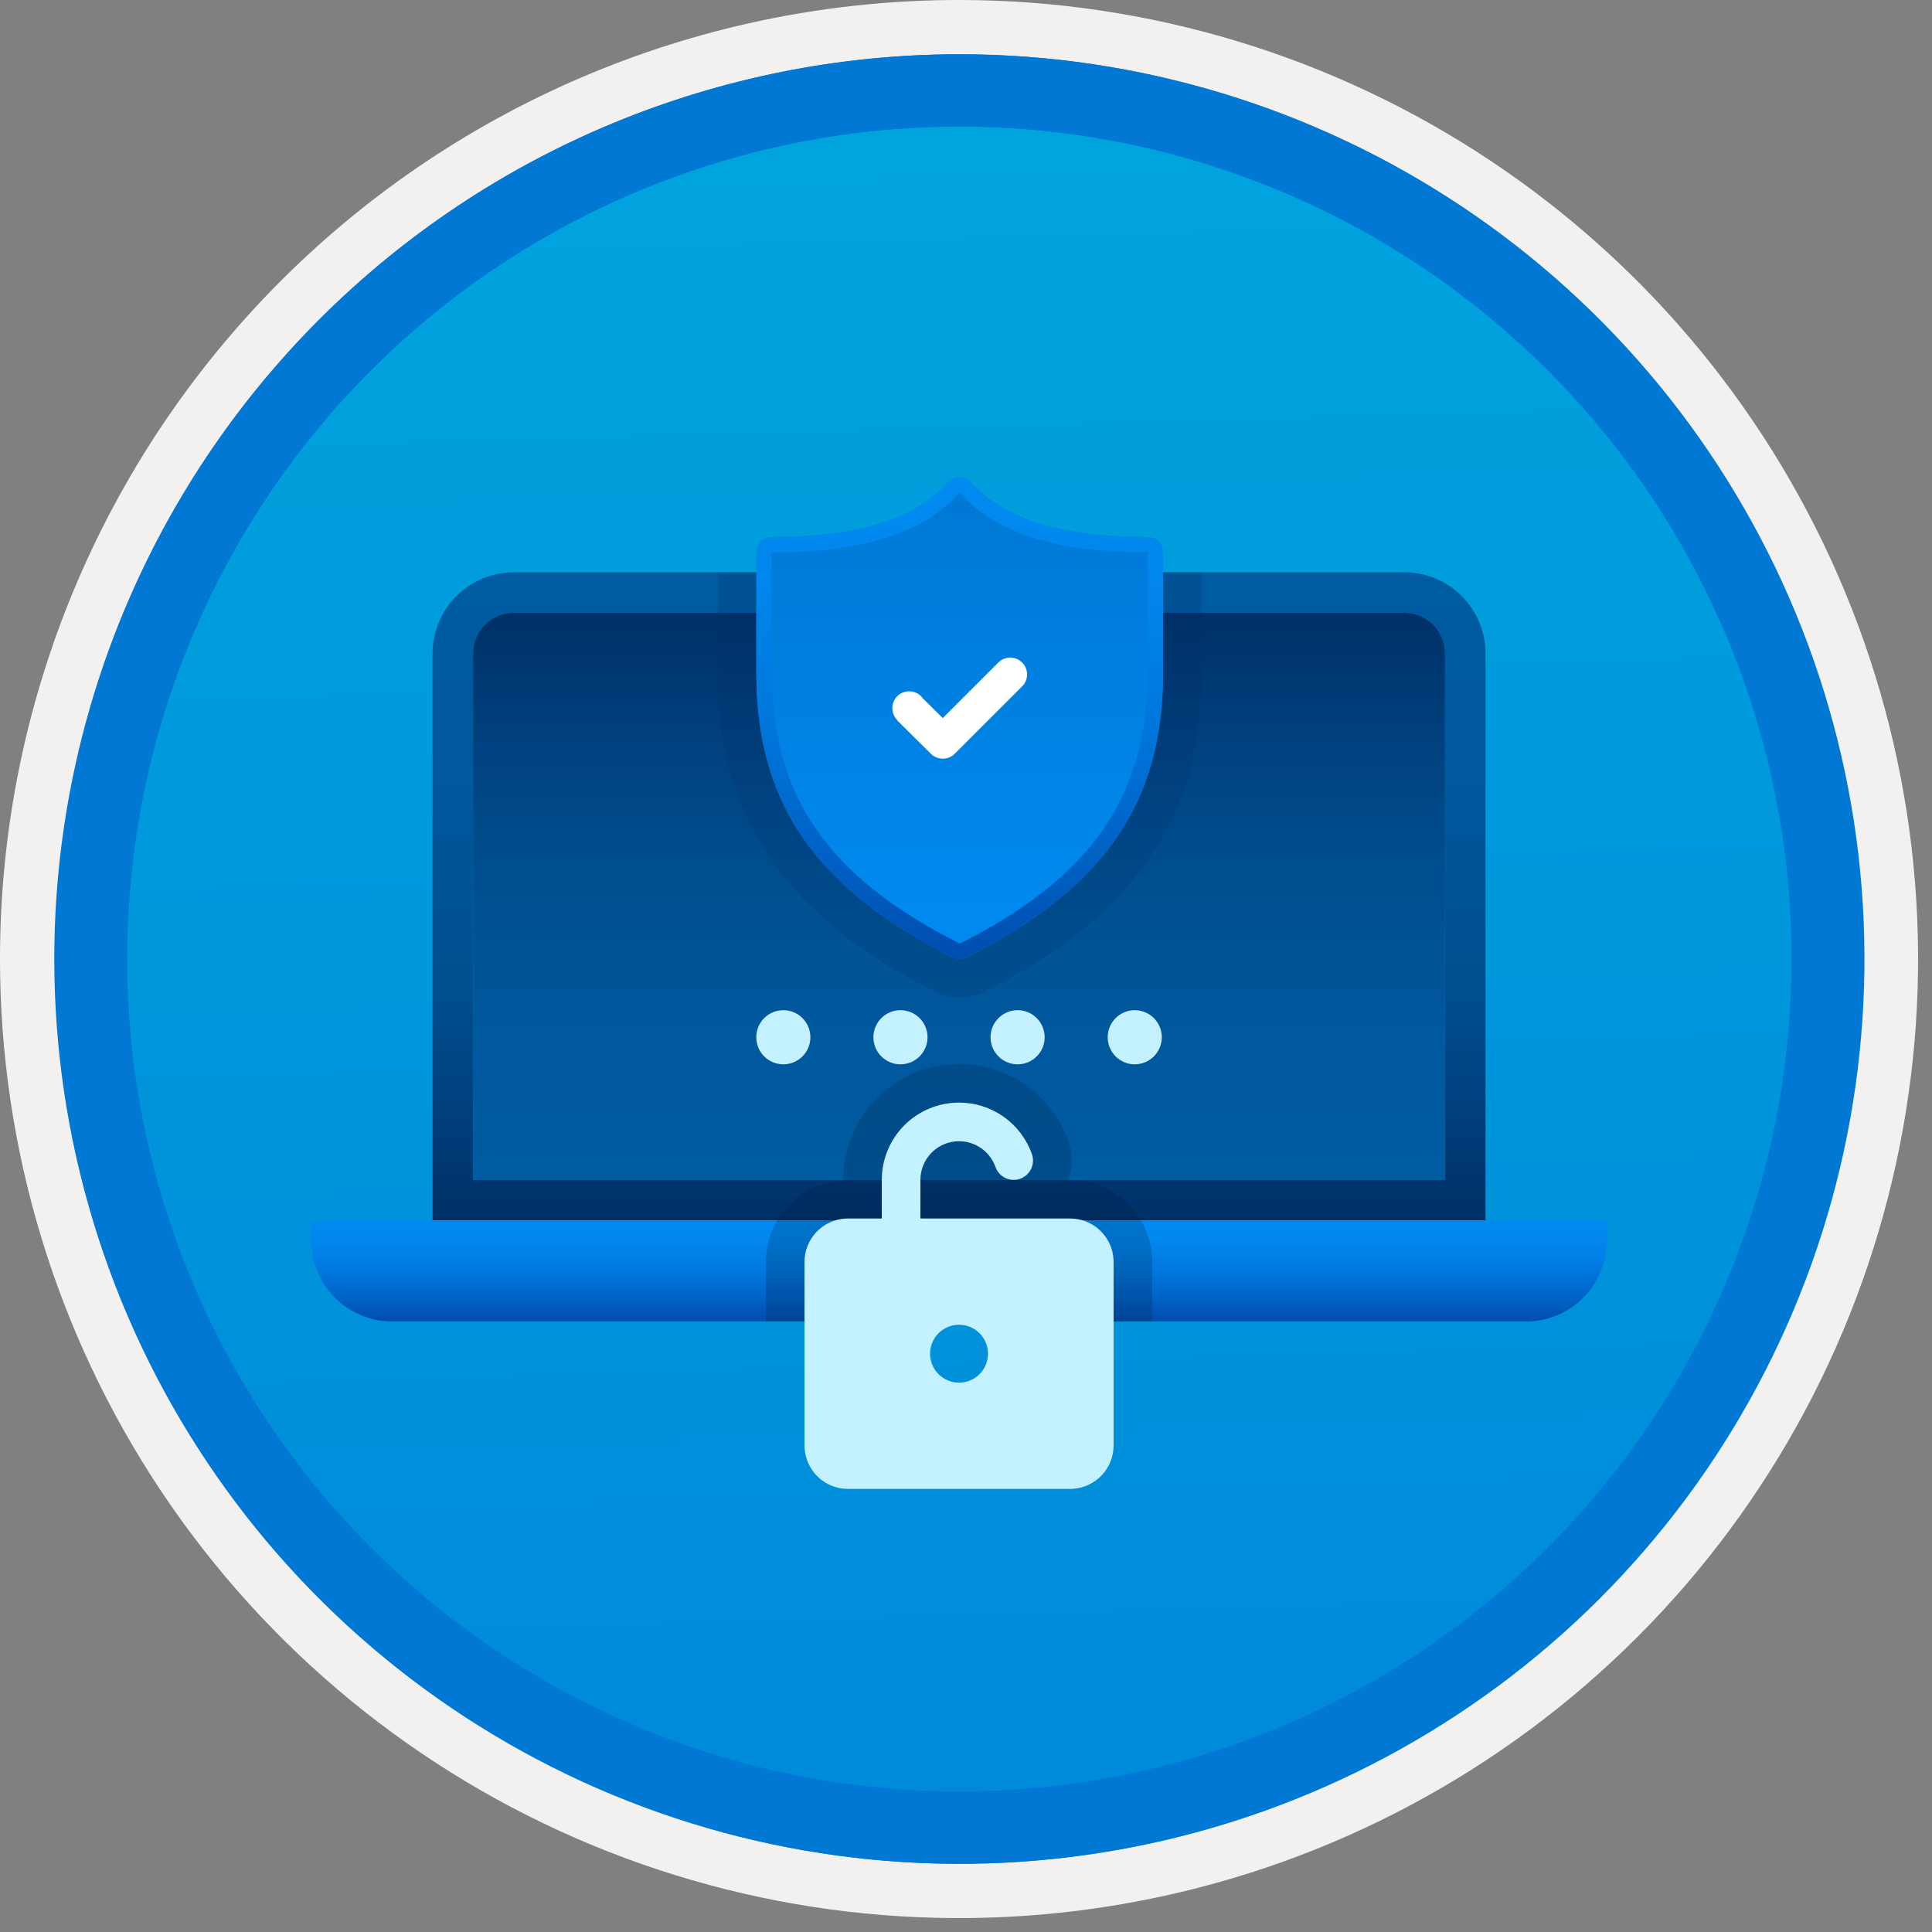 <svg width="100" height="100" viewBox="0 0 100 100" fill="none" xmlns="http://www.w3.org/2000/svg">
<rect x="0" y="0" width="100" height="100" fill="#808080" stroke="none"/>
<g clip-path="url(#clip0_561_449)">
<path d="M49.64 96.45C40.382 96.45 31.332 93.705 23.634 88.561C15.936 83.418 9.936 76.107 6.393 67.553C2.85 59 1.923 49.588 3.73 40.508C5.536 31.428 9.994 23.087 16.54 16.54C23.087 9.994 31.428 5.536 40.508 3.729C49.588 1.923 59 2.85 67.553 6.393C76.107 9.936 83.418 15.936 88.561 23.634C93.705 31.332 96.45 40.382 96.45 49.64C96.451 55.787 95.24 61.874 92.888 67.554C90.535 73.233 87.088 78.394 82.741 82.741C78.394 87.087 73.234 90.535 67.554 92.888C61.875 95.24 55.787 96.45 49.64 96.45V96.45Z" fill="url(#paint0_linear_561_449)"/>
<path fill-rule="evenodd" clip-rule="evenodd" d="M95.54 49.64C95.54 58.718 92.848 67.593 87.805 75.141C82.761 82.689 75.592 88.572 67.205 92.046C58.818 95.52 49.589 96.429 40.685 94.658C31.782 92.887 23.603 88.515 17.184 82.096C10.765 75.677 6.393 67.498 4.622 58.595C2.851 49.691 3.76 40.462 7.234 32.075C10.708 23.688 16.591 16.519 24.139 11.476C31.688 6.432 40.562 3.74 49.64 3.74C55.668 3.74 61.636 4.927 67.205 7.234C72.774 9.541 77.834 12.921 82.096 17.184C86.359 21.446 89.739 26.506 92.046 32.075C94.353 37.644 95.54 43.612 95.54 49.64V49.64ZM49.64 3.62732e-07C59.458 3.62732e-07 69.055 2.911 77.219 8.366C85.382 13.82 91.744 21.573 95.501 30.644C99.258 39.714 100.242 49.695 98.326 59.324C96.411 68.954 91.683 77.799 84.741 84.741C77.799 91.683 68.954 96.411 59.324 98.326C49.695 100.242 39.714 99.258 30.644 95.501C21.573 91.744 13.82 85.382 8.366 77.219C2.911 69.055 3.62732e-07 59.458 3.62732e-07 49.64C-0.001 43.121 1.283 36.666 3.777 30.643C6.271 24.62 9.928 19.147 14.537 14.537C19.147 9.928 24.62 6.271 30.643 3.777C36.666 1.283 43.121 -0.001 49.64 3.62732e-07V3.62732e-07Z" fill="#F2F1F0"/>
<path fill-rule="evenodd" clip-rule="evenodd" d="M92.73 49.64C92.73 58.163 90.202 66.493 85.468 73.58C80.733 80.666 74.003 86.189 66.129 89.45C58.256 92.711 49.592 93.565 41.233 91.902C32.874 90.24 25.197 86.136 19.17 80.109C13.144 74.083 9.04 66.405 7.378 58.047C5.715 49.688 6.568 41.024 9.83 33.15C13.091 25.277 18.614 18.547 25.7 13.812C32.786 9.077 41.117 6.55 49.64 6.55C55.298 6.55 60.902 7.664 66.13 9.829C71.358 11.995 76.108 15.169 80.11 19.17C84.111 23.171 87.285 27.922 89.45 33.15C91.616 38.378 92.73 43.981 92.73 49.64V49.64ZM49.64 2.81C58.902 2.81 67.956 5.557 75.657 10.702C83.358 15.848 89.36 23.162 92.905 31.719C96.449 40.276 97.377 49.692 95.57 58.776C93.763 67.86 89.303 76.205 82.753 82.754C76.204 89.303 67.86 93.763 58.776 95.57C49.691 97.377 40.276 96.45 31.718 92.905C23.161 89.361 15.848 83.359 10.702 75.657C5.556 67.956 2.81 58.902 2.81 49.64C2.811 37.22 7.745 25.31 16.527 16.528C25.309 7.745 37.22 2.811 49.64 2.81V2.81Z" fill="#0078D4"/>
<path fill-rule="evenodd" clip-rule="evenodd" d="M92.764 49.64C92.764 58.163 90.237 66.493 85.502 73.58C80.767 80.666 74.037 86.189 66.164 89.45C58.29 92.711 49.626 93.565 41.267 91.902C32.909 90.24 25.231 86.136 19.204 80.109C13.178 74.083 9.074 66.405 7.412 58.047C5.749 49.688 6.602 41.024 9.864 33.15C13.125 25.277 18.648 18.547 25.734 13.812C32.82 9.077 41.151 6.55 49.674 6.55C55.333 6.55 60.936 7.664 66.164 9.829C71.392 11.995 76.142 15.169 80.144 19.17C84.145 23.171 87.319 27.922 89.484 33.15C91.65 38.378 92.764 43.981 92.764 49.64V49.64ZM49.674 2.81C58.936 2.81 67.99 5.557 75.691 10.702C83.392 15.848 89.395 23.162 92.939 31.719C96.484 40.276 97.411 49.692 95.604 58.776C93.797 67.86 89.337 76.205 82.788 82.754C76.238 89.303 67.894 93.763 58.81 95.57C49.726 97.377 40.31 96.45 31.753 92.905C23.196 89.361 15.882 83.359 10.736 75.657C5.59 67.956 2.844 58.902 2.844 49.64C2.845 37.22 7.779 25.31 16.561 16.528C25.343 7.745 37.254 2.811 49.674 2.81V2.81Z" fill="#0078D4"/>
<path d="M26.582 29.622C25.471 29.626 24.406 30.068 23.621 30.854C22.835 31.639 22.393 32.704 22.389 33.815V63.161H76.89V33.815C76.886 32.704 76.444 31.639 75.658 30.854C74.873 30.068 73.808 29.626 72.697 29.622H26.582ZM72.697 31.718C73.253 31.719 73.786 31.94 74.179 32.333C74.572 32.726 74.793 33.259 74.794 33.815V61.065H24.486V33.815C24.486 33.259 24.707 32.726 25.1 32.333C25.493 31.94 26.026 31.719 26.582 31.718H72.697Z" fill="url(#paint1_linear_561_449)"/>
<path d="M24.486 33.815C24.486 33.259 24.707 32.726 25.1 32.333C25.493 31.94 26.026 31.719 26.582 31.718H72.697C73.253 31.719 73.786 31.94 74.179 32.333C74.572 32.726 74.793 33.259 74.794 33.815V61.065H24.486L24.486 33.815Z" fill="url(#paint2_linear_561_449)"/>
<path d="M16.101 63.161V64.209C16.104 65.32 16.547 66.384 17.332 67.17C18.118 67.956 19.182 68.398 20.293 68.401H78.986C80.097 68.398 81.161 67.956 81.947 67.17C82.732 66.384 83.175 65.32 83.178 64.209V63.161H16.101Z" fill="url(#paint3_linear_561_449)"/>
<path fill-rule="evenodd" clip-rule="evenodd" d="M45.447 65.257H53.832C54.388 65.257 54.921 65.036 55.314 64.643C55.707 64.25 55.928 63.717 55.928 63.161H43.351C43.351 63.717 43.572 64.25 43.965 64.643C44.358 65.036 44.891 65.257 45.447 65.257V65.257Z" fill="#003067"/>
<path d="M40.545 55.089C41.318 55.089 41.946 54.462 41.946 53.688C41.946 52.914 41.318 52.287 40.545 52.287C39.771 52.287 39.144 52.914 39.144 53.688C39.144 54.462 39.771 55.089 40.545 55.089Z" fill="#C3F1FF"/>
<path d="M46.608 55.089C47.382 55.089 48.009 54.462 48.009 53.688C48.009 52.914 47.382 52.287 46.608 52.287C45.834 52.287 45.207 52.914 45.207 53.688C45.207 54.462 45.834 55.089 46.608 55.089Z" fill="#C3F1FF"/>
<path d="M52.671 55.089C53.445 55.089 54.072 54.462 54.072 53.688C54.072 52.914 53.445 52.287 52.671 52.287C51.898 52.287 51.27 52.914 51.27 53.688C51.27 54.462 51.898 55.089 52.671 55.089Z" fill="#C3F1FF"/>
<path d="M58.734 55.089C59.508 55.089 60.135 54.462 60.135 53.688C60.135 52.914 59.508 52.287 58.734 52.287C57.961 52.287 57.334 52.914 57.334 53.688C57.334 54.462 57.961 55.089 58.734 55.089Z" fill="#C3F1FF"/>
<path opacity="0.2" d="M59.639 68.401L59.639 65.243L59.629 65.03C59.554 63.957 59.075 62.951 58.288 62.216C57.502 61.481 56.466 61.072 55.39 61.069H55.297C55.527 60.423 55.527 59.717 55.296 59.071C54.825 57.737 53.897 56.612 52.676 55.895C51.456 55.179 50.021 54.917 48.626 55.156C47.231 55.395 45.966 56.12 45.054 57.202C44.141 58.284 43.641 59.654 43.641 61.069V61.077L43.601 61.079C42.527 61.154 41.522 61.634 40.787 62.42C40.052 63.207 39.642 64.243 39.64 65.319L39.64 68.401L59.639 68.401Z" fill="#001834"/>
<path opacity="0.2" d="M37.149 29.622V34.819C37.149 42.328 40.626 47.425 48.449 51.356C48.83 51.542 49.249 51.639 49.673 51.64C50.107 51.64 50.535 51.538 50.923 51.342C58.721 47.422 62.199 42.326 62.199 34.819V29.622H37.149Z" fill="#003067"/>
<path d="M49.64 57.07C50.467 57.07 51.274 57.326 51.949 57.804C52.624 58.281 53.135 58.957 53.411 59.736C53.496 59.977 53.486 60.241 53.382 60.474C53.279 60.707 53.091 60.892 52.856 60.991C52.62 61.09 52.356 61.095 52.117 61.006C51.879 60.917 51.683 60.739 51.57 60.51L51.525 60.403C51.372 59.97 51.075 59.603 50.684 59.364C50.292 59.124 49.831 59.027 49.376 59.087C48.921 59.148 48.501 59.363 48.186 59.697C47.871 60.03 47.681 60.462 47.646 60.92L47.641 61.069V63.068L55.39 63.069C55.96 63.069 56.509 63.285 56.925 63.674C57.342 64.063 57.595 64.596 57.634 65.165L57.64 65.319V74.815C57.64 75.385 57.423 75.934 57.034 76.351C56.645 76.767 56.112 77.021 55.544 77.06L55.39 77.065H43.89C43.32 77.065 42.771 76.849 42.354 76.46C41.937 76.071 41.684 75.538 41.645 74.969L41.64 74.815V65.319C41.64 64.749 41.856 64.2 42.245 63.783C42.634 63.367 43.167 63.113 43.736 63.074L43.89 63.069L45.641 63.068V61.069C45.641 60.008 46.062 58.991 46.812 58.241C47.562 57.491 48.579 57.07 49.64 57.07ZM49.64 68.569C49.343 68.569 49.053 68.656 48.807 68.821C48.561 68.986 48.368 69.22 48.255 69.494C48.142 69.767 48.112 70.069 48.17 70.359C48.228 70.65 48.37 70.917 48.58 71.127C48.79 71.336 49.057 71.479 49.347 71.537C49.638 71.595 49.939 71.565 50.213 71.452C50.487 71.338 50.721 71.146 50.886 70.9C51.05 70.653 51.138 70.364 51.138 70.067C51.138 69.87 51.099 69.675 51.024 69.494C50.949 69.312 50.839 69.147 50.699 69.007C50.56 68.868 50.395 68.758 50.213 68.683C50.031 68.607 49.836 68.569 49.64 68.569V68.569Z" fill="#C3F1FF"/>
<path d="M59.419 27.8C54.93 27.8 51.935 26.868 50.261 24.947C50.186 24.867 50.095 24.803 49.994 24.76C49.893 24.716 49.784 24.694 49.674 24.694C49.564 24.694 49.455 24.716 49.354 24.76C49.253 24.803 49.162 24.867 49.086 24.947C47.412 26.868 44.417 27.8 39.929 27.8C39.826 27.799 39.725 27.82 39.63 27.859C39.535 27.898 39.449 27.956 39.377 28.028C39.304 28.1 39.247 28.186 39.208 28.281C39.169 28.376 39.148 28.477 39.148 28.58V34.819C39.148 41.563 42.19 45.973 49.323 49.558C49.432 49.611 49.552 49.639 49.674 49.64C49.796 49.64 49.916 49.611 50.024 49.555C57.157 45.969 60.199 41.563 60.199 34.819V28.58C60.199 28.373 60.116 28.175 59.97 28.029C59.824 27.882 59.626 27.8 59.419 27.8V27.8Z" fill="url(#paint4_linear_561_449)"/>
<path d="M49.656 25.475C51.47 27.557 54.613 28.58 59.24 28.58L59.396 28.58V34.819C59.396 41.216 56.485 45.408 49.684 48.84C42.862 45.411 39.952 41.218 39.952 34.819L39.929 28.603C44.663 28.603 47.857 27.58 49.663 25.498L49.674 25.497L49.656 25.475L49.656 25.475ZM49.674 24.694C49.563 24.692 49.454 24.713 49.353 24.757C49.251 24.801 49.161 24.866 49.086 24.947C47.412 26.868 44.417 27.8 39.929 27.8C39.826 27.799 39.725 27.82 39.63 27.859C39.535 27.898 39.449 27.956 39.377 28.028C39.304 28.1 39.247 28.186 39.208 28.281C39.169 28.376 39.148 28.477 39.148 28.58V34.819C39.148 41.563 42.19 45.973 49.323 49.558C49.432 49.611 49.552 49.639 49.674 49.64C49.796 49.64 49.916 49.611 50.024 49.555C57.157 45.969 60.199 41.563 60.199 34.819V28.58C60.199 28.373 60.116 28.175 59.97 28.029C59.824 27.882 59.626 27.8 59.419 27.8C54.93 27.8 51.935 26.868 50.261 24.947C50.187 24.866 50.096 24.801 49.995 24.757C49.893 24.714 49.784 24.692 49.674 24.694V24.694Z" fill="url(#paint5_linear_561_449)"/>
<path d="M52.906 34.292C52.742 34.129 52.52 34.037 52.289 34.037C52.058 34.037 51.836 34.129 51.672 34.292L48.796 37.167L47.757 36.138C47.733 36.102 47.705 36.068 47.675 36.036C47.512 35.874 47.292 35.782 47.062 35.781C46.832 35.78 46.611 35.87 46.447 36.031C46.283 36.192 46.189 36.412 46.187 36.642C46.184 36.872 46.272 37.094 46.432 37.259L46.421 37.27L48.181 39.014C48.345 39.177 48.567 39.269 48.799 39.269C49.03 39.269 49.252 39.177 49.416 39.014L52.903 35.528L52.906 35.525C52.987 35.444 53.051 35.348 53.095 35.243C53.139 35.137 53.161 35.023 53.161 34.909C53.161 34.794 53.139 34.681 53.095 34.575C53.051 34.469 52.987 34.373 52.906 34.292V34.292Z" fill="white"/>
</g>
<defs>
<linearGradient id="paint0_linear_561_449" x1="47.87" y1="-15.153" x2="51.852" y2="130.615" gradientUnits="userSpaceOnUse">
<stop stop-color="#00ABDE"/>
<stop offset="1" stop-color="#007ED8"/>
</linearGradient>
<linearGradient id="paint1_linear_561_449" x1="49.64" y1="63.161" x2="49.64" y2="29.562" gradientUnits="userSpaceOnUse">
<stop stop-color="#003067"/>
<stop offset="0.165" stop-color="#003F7C"/>
<stop offset="0.362" stop-color="#004F90"/>
<stop offset="0.681" stop-color="#00589D"/>
<stop offset="1" stop-color="#005BA1"/>
</linearGradient>
<linearGradient id="paint2_linear_561_449" x1="49.64" y1="61.065" x2="49.64" y2="31.666" gradientUnits="userSpaceOnUse">
<stop stop-color="#005BA1"/>
<stop offset="0.26" stop-color="#00589D"/>
<stop offset="0.53" stop-color="#004F90"/>
<stop offset="0.8" stop-color="#003F7C"/>
<stop offset="1" stop-color="#003067"/>
</linearGradient>
<linearGradient id="paint3_linear_561_449" x1="49.639" y1="68.401" x2="49.639" y2="63.161" gradientUnits="userSpaceOnUse">
<stop stop-color="#004DAE"/>
<stop offset="0.21" stop-color="#0061C4"/>
<stop offset="0.51" stop-color="#0078DD"/>
<stop offset="0.78" stop-color="#0086EC"/>
<stop offset="1" stop-color="#008BF1"/>
</linearGradient>
<linearGradient id="paint4_linear_561_449" x1="49.674" y1="49.64" x2="49.674" y2="24.694" gradientUnits="userSpaceOnUse">
<stop stop-color="#008BF1"/>
<stop offset="0.995" stop-color="#0078D4"/>
</linearGradient>
<linearGradient id="paint5_linear_561_449" x1="49.674" y1="24.694" x2="49.674" y2="49.64" gradientUnits="userSpaceOnUse">
<stop stop-color="#008BF1"/>
<stop offset="0.22" stop-color="#0086EC"/>
<stop offset="0.49" stop-color="#0078DD"/>
<stop offset="0.79" stop-color="#0061C4"/>
<stop offset="1" stop-color="#004DAE"/>
</linearGradient>
<clipPath id="clip0_561_449">
<rect width="99.28" height="99.28" fill="white"/>
</clipPath>
</defs>
</svg>
